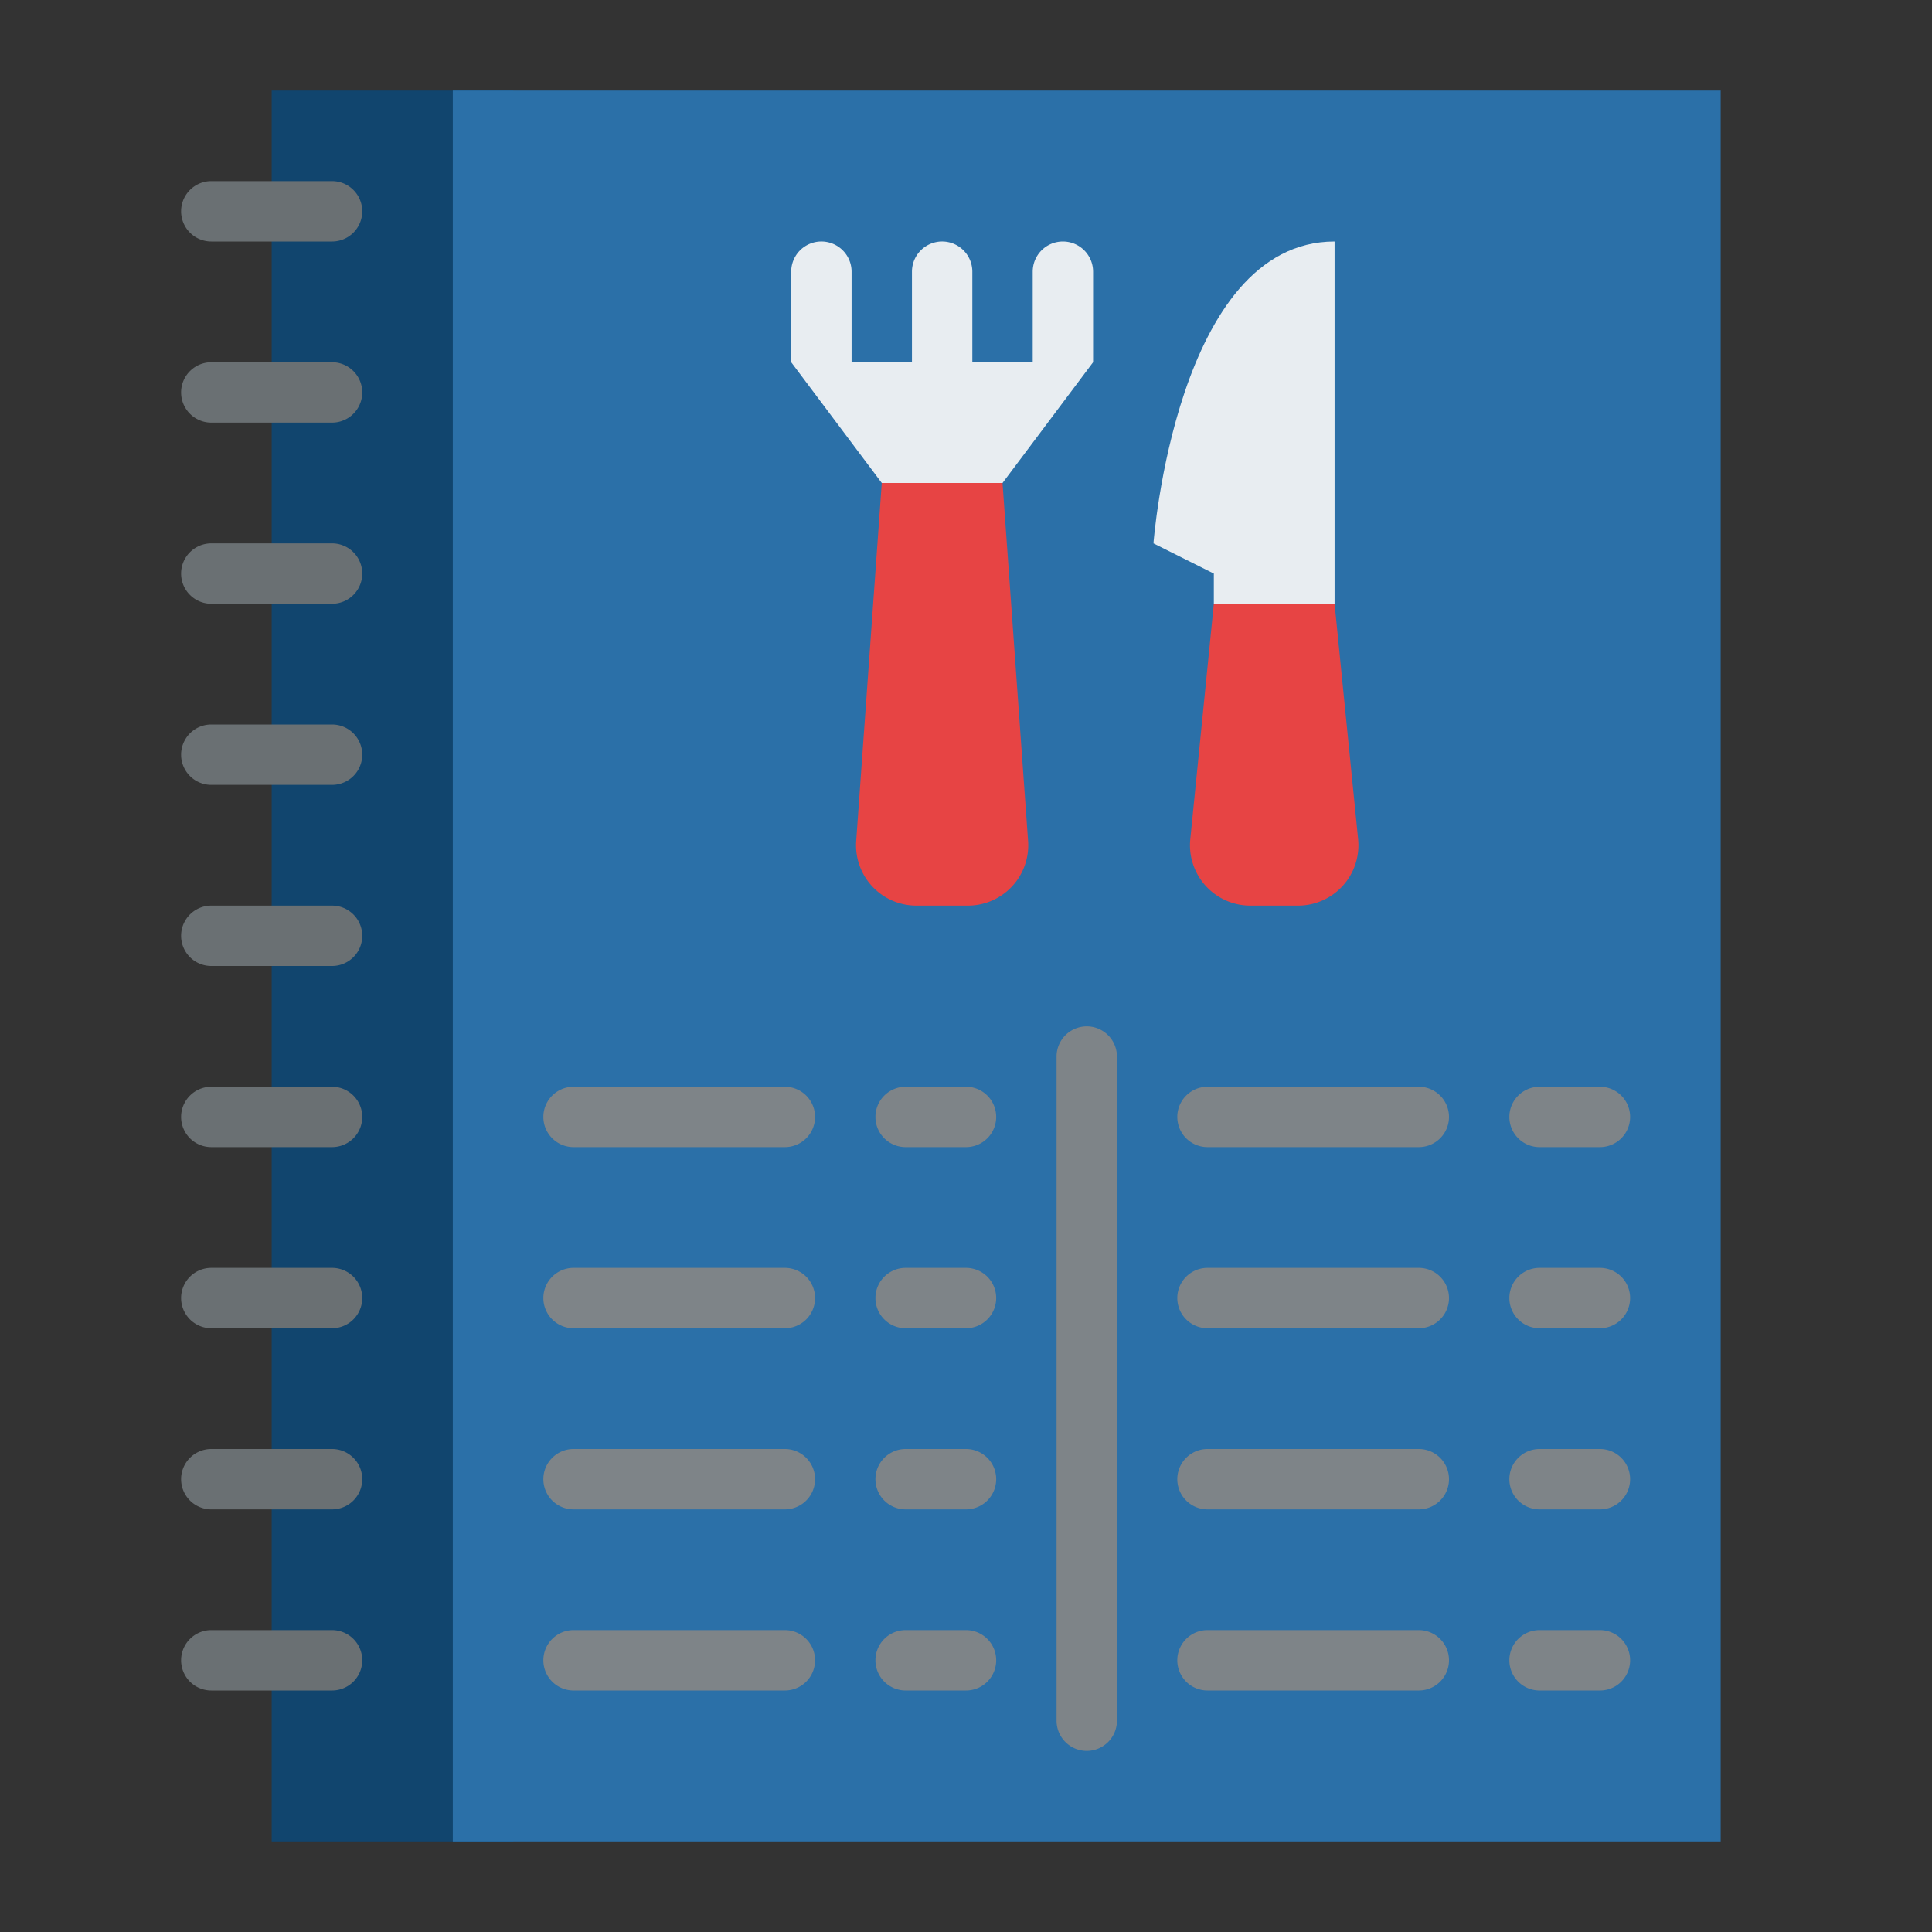 <svg id="Flat" height="512" viewBox="0 0 512 512" width="512" xmlns="http://www.w3.org/2000/svg"><rect x="0" y="0" width="512" height="512" fill="#333333" stroke="none"/><path d="m72 24h64v464h-64z" fill="#11456e"/><path d="m88 64h-32a8 8 0 0 1 0-16h32a8 8 0 0 1 0 16z" fill="#6a7073"/><path d="m88 112h-32a8 8 0 0 1 0-16h32a8 8 0 0 1 0 16z" fill="#6a7073"/><path d="m88 160h-32a8 8 0 0 1 0-16h32a8 8 0 0 1 0 16z" fill="#6a7073"/><path d="m88 208h-32a8 8 0 0 1 0-16h32a8 8 0 0 1 0 16z" fill="#6a7073"/><path d="m88 256h-32a8 8 0 0 1 0-16h32a8 8 0 0 1 0 16z" fill="#6a7073"/><path d="m88 304h-32a8 8 0 0 1 0-16h32a8 8 0 0 1 0 16z" fill="#6a7073"/><path d="m88 352h-32a8 8 0 0 1 0-16h32a8 8 0 0 1 0 16z" fill="#6a7073"/><path d="m88 400h-32a8 8 0 0 1 0-16h32a8 8 0 0 1 0 16z" fill="#6a7073"/><path d="m88 448h-32a8 8 0 0 1 0-16h32a8 8 0 0 1 0 16z" fill="#6a7073"/><path d="m120 24h336v464h-336z" fill="#2b70a8"/><g fill="#7e8488"><path d="m208 304h-56a8 8 0 0 1 0-16h56a8 8 0 0 1 0 16z"/><path d="m256 304h-16a8 8 0 0 1 0-16h16a8 8 0 0 1 0 16z"/><path d="m208 352h-56a8 8 0 0 1 0-16h56a8 8 0 0 1 0 16z"/><path d="m256 352h-16a8 8 0 0 1 0-16h16a8 8 0 0 1 0 16z"/><path d="m208 400h-56a8 8 0 0 1 0-16h56a8 8 0 0 1 0 16z"/><path d="m256 400h-16a8 8 0 0 1 0-16h16a8 8 0 0 1 0 16z"/><path d="m208 448h-56a8 8 0 0 1 0-16h56a8 8 0 0 1 0 16z"/><path d="m256 448h-16a8 8 0 0 1 0-16h16a8 8 0 0 1 0 16z"/><path d="m376 304h-56a8 8 0 0 1 0-16h56a8 8 0 0 1 0 16z"/><path d="m424 304h-16a8 8 0 0 1 0-16h16a8 8 0 0 1 0 16z"/><path d="m376 352h-56a8 8 0 0 1 0-16h56a8 8 0 0 1 0 16z"/><path d="m424 352h-16a8 8 0 0 1 0-16h16a8 8 0 0 1 0 16z"/><path d="m376 400h-56a8 8 0 0 1 0-16h56a8 8 0 0 1 0 16z"/><path d="m424 400h-16a8 8 0 0 1 0-16h16a8 8 0 0 1 0 16z"/><path d="m376 448h-56a8 8 0 0 1 0-16h56a8 8 0 0 1 0 16z"/><path d="m424 448h-16a8 8 0 0 1 0-16h16a8 8 0 0 1 0 16z"/><path d="m288 464a8 8 0 0 1 -8-8v-176a8 8 0 0 1 16 0v176a8 8 0 0 1 -8 8z"/></g><path d="m256.5 240h-13.638a16 16 0 0 1 -15.962-17.14l6.778-94.86h32l6.776 94.86a16 16 0 0 1 -15.954 17.14z" fill="#e74444"/><path d="m321.678 160v-8l-16-8s6-80 48-80v96z" fill="#e8edf1"/><path d="m344 240h-12.64a16 16 0 0 1 -15.921-17.592l6.239-62.408h32l6.241 62.408a16 16 0 0 1 -15.919 17.592z" fill="#e74444"/><path d="m281.678 64a8 8 0 0 0 -8 8v24h-16v-24a8 8 0 0 0 -16 0v24h-16v-24a8 8 0 0 0 -16 0v24l24 32h32l24-32v-24a8 8 0 0 0 -8-8z" fill="#e8edf1"/></svg>